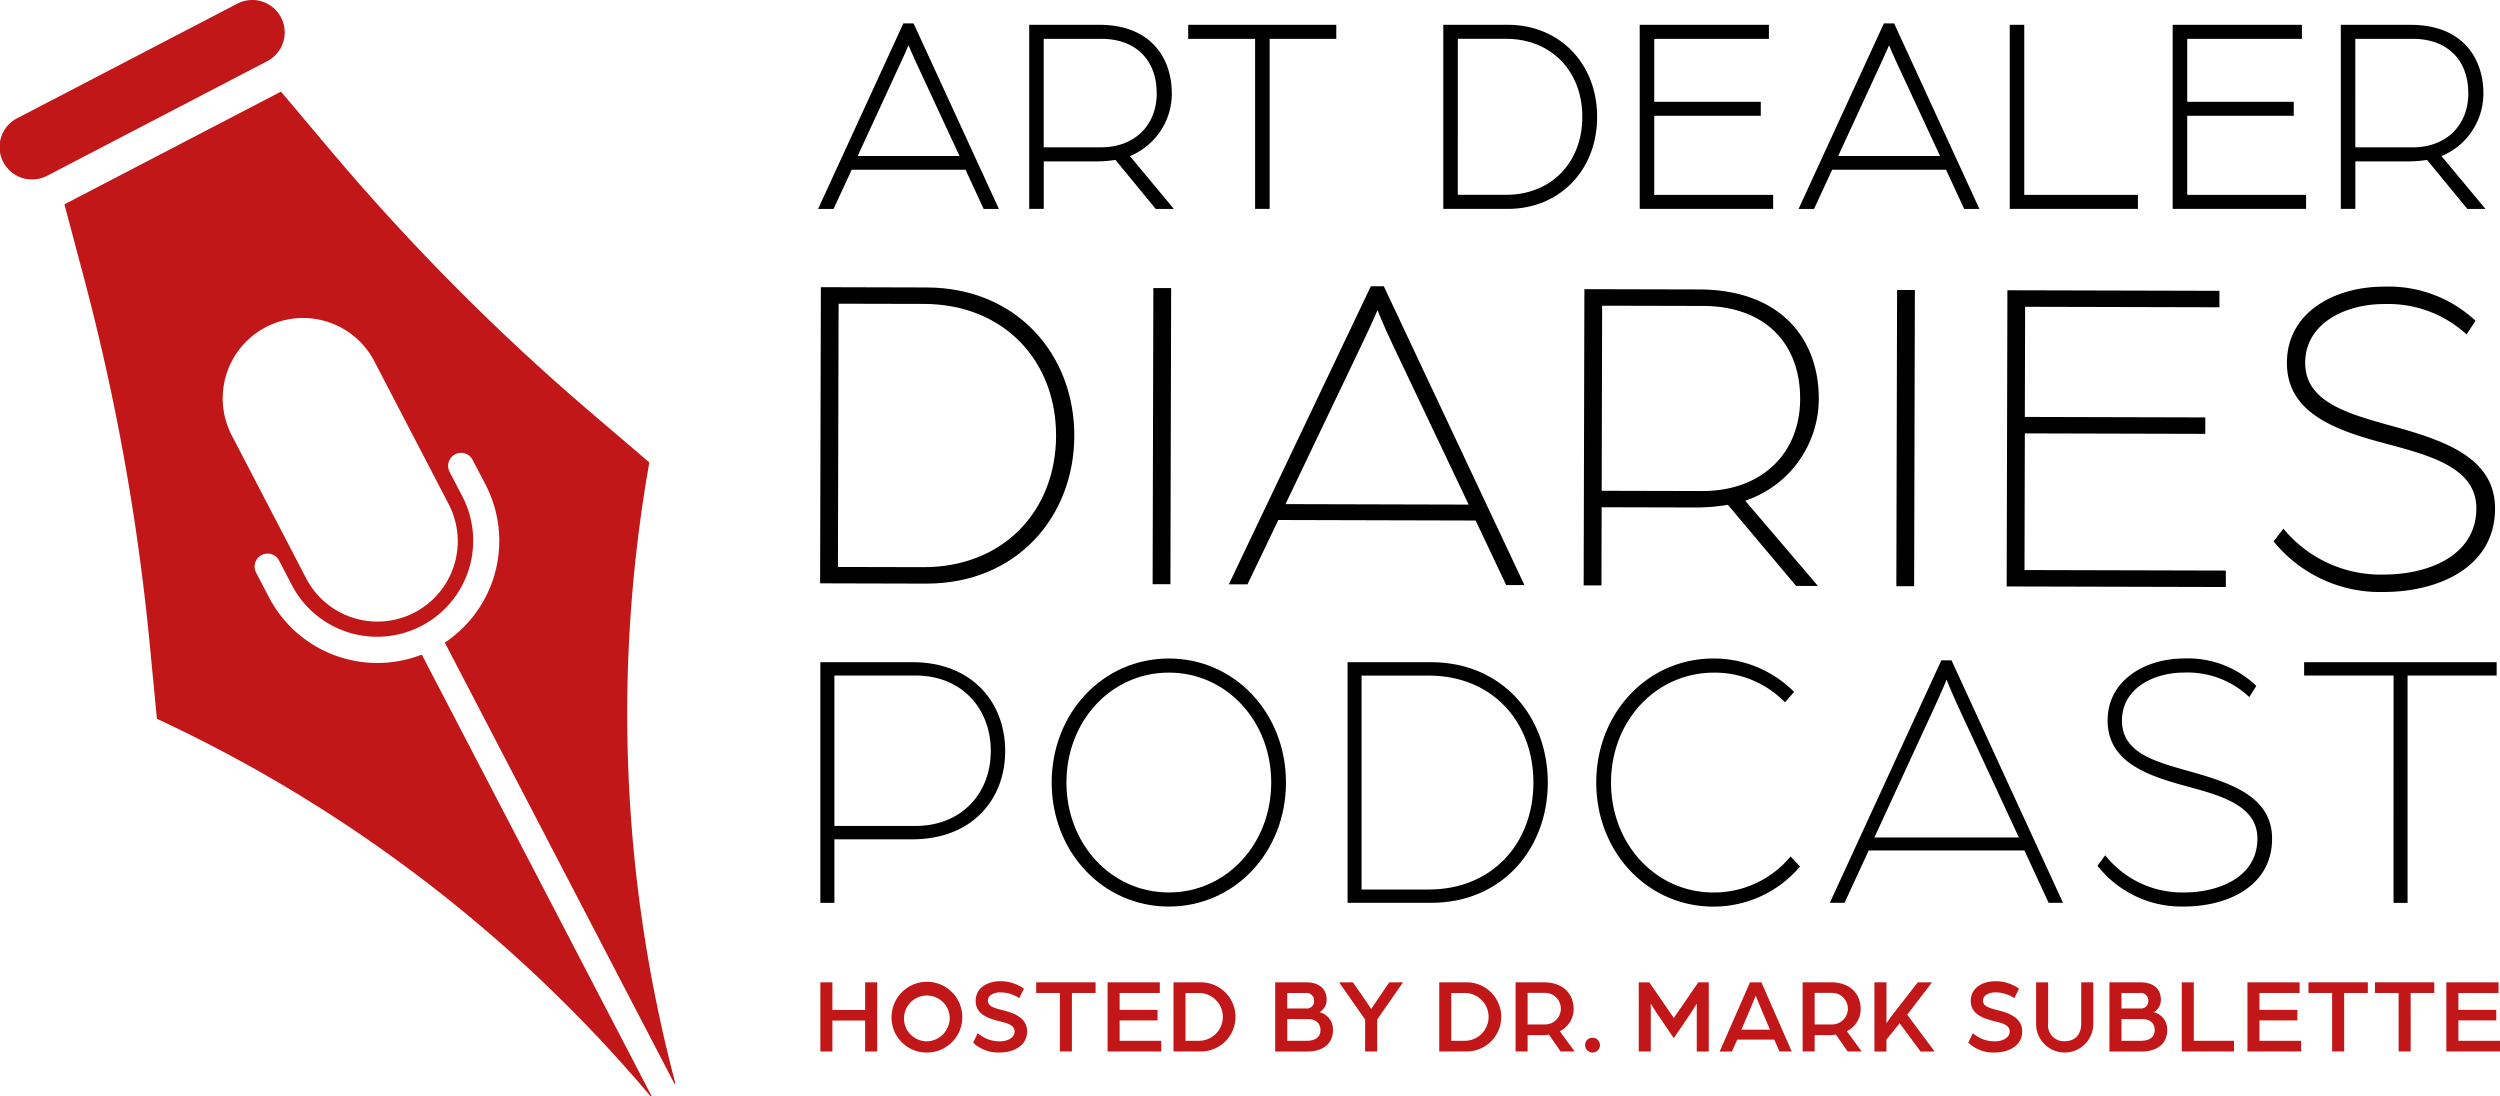 <svg xmlns="http://www.w3.org/2000/svg" xmlns:xlink="http://www.w3.org/1999/xlink" width="374" height="164.013" viewBox="0 0 374 164.013">
  <defs>
    <clipPath id="clip-path">
      <rect id="Rectangle_473" data-name="Rectangle 473" width="374" height="164.013" fill="none"/>
    </clipPath>
  </defs>
  <g id="Group_1401" data-name="Group 1401" clip-path="url(#clip-path)">
    <path id="Path_622" data-name="Path 622" d="M202.515,70.876l15.827.042c13.566.036,22.119,10.111,22.089,22.21s-8.632,22.131-22.2,22.095l-15.827-.042Zm15.324,41.886c11.905.03,19.834-8.359,19.864-19.64s-7.862-19.712-19.767-19.743l-12.766-.03-.1,39.382Z" transform="translate(-79.715 -27.914)"/>
    <path id="Path_623" data-name="Path 623" d="M284.575,71.086h2.661l-.109,44.31h-2.661Z" transform="translate(-112.033 -27.996)"/>
    <path id="Path_624" data-name="Path 624" d="M324.534,70.648h1.928l21.034,44.7h-2.728L340.2,105.69l-29.52-.079-4.613,9.626h-2.794l21.252-44.6ZM339.149,103.3,327.9,79.619c-1.721-3.631-2.382-5.407-2.382-5.407s-.733,1.776-2.473,5.395l-11.293,23.628,27.393.073Z" transform="translate(-119.441 -27.819)"/>
    <path id="Path_625" data-name="Path 625" d="M390.955,71.366l17.154.042c12.166.03,17.936,7.365,17.912,16.385a16.11,16.11,0,0,1-11.008,15.221l10.875,12.748h-3.261l-10.208-12.135a29.447,29.447,0,0,1-4.589.4l-14.293-.036-.03,11.693h-2.661l.109-44.31Zm17.615,30.2c8.711.024,14.639-5.431,14.663-13.772.018-8.407-5.352-13.893-14.53-13.918l-15.093-.036-.067,27.69Z" transform="translate(-153.93 -28.107)"/>
    <path id="Path_626" data-name="Path 626" d="M468.125,71.566h2.661l-.109,44.31h-2.661Z" transform="translate(-184.322 -28.185)"/>
    <path id="Path_627" data-name="Path 627" d="M495.351,71.636l31.715.085v2.461L498,74.109l-.043,16.476,27,.073v2.461l-27-.073-.049,20.446,30.12.079v2.461l-32.787-.085.109-44.3Z" transform="translate(-195.042 -28.213)"/>
    <path id="Path_628" data-name="Path 628" d="M561.116,108.855l1.467-1.909a18.841,18.841,0,0,0,14.942,6.874c6.65.018,13.905-2.764,13.924-9.88.018-6.153-6.965-7.947-13.675-9.747-7.577-2-14.681-4.619-14.663-12.069.018-7.589,7.207-11.4,14.524-11.378a19.012,19.012,0,0,1,13.687,5.1l-1.334,2.049a17.33,17.33,0,0,0-12.354-4.546c-5.716-.012-11.778,2.843-11.79,8.789-.012,5.74,6.1,7.535,12.541,9.329,7.777,2.14,15.881,4.625,15.863,12.487-.024,8.959-8.741,12.487-16.718,12.469a20.431,20.431,0,0,1-16.4-7.565Z" transform="translate(-220.988 -27.862)"/>
    <path id="Path_629" data-name="Path 629" d="M214.656,5.776,201.9,33.532h2.316l2.71-5.862H223.96l2.71,5.862h2.279L216.183,5.776Zm8.4,19.834H207.824l6.437-13.954c.552-1.188.933-2.061,1.17-2.606.224.546.594,1.406,1.146,2.606Z" transform="translate(-79.514 -2.275)"/>
    <path id="Path_630" data-name="Path 630" d="M275.337,16.354c0-4.952-2.861-10.238-10.9-10.238H254.006V33.66h2.176V26.55h8.135a17.018,17.018,0,0,0,2.588-.224l6.025,7.335h2.716l-6.577-7.9a10.12,10.12,0,0,0,6.274-9.4Zm-2.255,0c0,4.843-3.346,8.092-8.335,8.092h-8.571V8.219h8.608c5.116,0,8.292,3.116,8.292,8.135Z" transform="translate(-100.037 -2.409)"/>
    <path id="Path_631" data-name="Path 631" d="M293.246,8.219h10.008V33.66h2.176V8.219H315.4v-2.1H293.246Z" transform="translate(-115.491 -2.409)"/>
    <path id="Path_632" data-name="Path 632" d="M365.84,6.116H356.2V33.66h9.644c7.753,0,13.372-5.795,13.372-13.772S373.587,6.116,365.84,6.116m-7.468,2.1H365.6c6.71,0,11.4,4.8,11.4,11.669s-4.686,11.669-11.4,11.669h-7.232Z" transform="translate(-140.283 -2.409)"/>
    <path id="Path_633" data-name="Path 633" d="M406.852,19.736h15.936v-2.1H406.852V8.219h17.154v-2.1H404.676V33.66h19.961v-2.1H406.852Z" transform="translate(-159.376 -2.409)"/>
    <path id="Path_634" data-name="Path 634" d="M456.646,5.776l-12.76,27.756H446.2l2.71-5.862H465.95l2.71,5.862h2.279L458.179,5.776h-1.534Zm8.4,19.834H449.814l6.437-13.954c.552-1.188.933-2.061,1.17-2.606.224.546.594,1.406,1.146,2.606Z" transform="translate(-174.819 -2.275)"/>
    <path id="Path_635" data-name="Path 635" d="M498.172,6.116H496V33.66h19.173v-2.1h-17Z" transform="translate(-195.342 -2.409)"/>
    <path id="Path_636" data-name="Path 636" d="M538.392,19.736h15.936v-2.1H538.392V8.219h17.154v-2.1H536.216V33.66h19.955v-2.1H538.392Z" transform="translate(-211.182 -2.409)"/>
    <path id="Path_637" data-name="Path 637" d="M592.763,25.766a10.12,10.12,0,0,0,6.274-9.4c0-4.952-2.861-10.238-10.9-10.238H577.706V33.664h2.176v-7.11h8.135a17.016,17.016,0,0,0,2.588-.224l6.025,7.335h2.716l-6.577-7.9Zm4.019-9.4c0,4.843-3.346,8.092-8.335,8.092h-8.571V8.223h8.607c5.116,0,8.292,3.116,8.292,8.135Z" transform="translate(-227.522 -2.413)"/>
    <path id="Path_638" data-name="Path 638" d="M202.466,163.422h13.8c8.814,0,13.851,5.946,13.851,13.281s-5.037,13.22-13.905,13.22H204.563v9.5h-2.1v-36Zm14.215,24.5c6.819,0,11.281-4.777,11.281-11.226s-4.461-11.281-11.226-11.281H204.563v22.5h12.117Z" transform="translate(-79.739 -64.359)"/>
    <path id="Path_639" data-name="Path 639" d="M259.556,181.071c0-10.39,7.662-18.555,17.524-18.555s17.524,8.165,17.524,18.555-7.662,18.555-17.524,18.555-17.524-8.165-17.524-18.555m32.842,0c0-9.165-6.662-16.445-15.318-16.445s-15.318,7.28-15.318,16.445,6.662,16.445,15.318,16.445,15.318-7.28,15.318-16.445" transform="translate(-102.223 -64.005)"/>
    <path id="Path_640" data-name="Path 640" d="M332.576,163.426h12.487c10.7,0,17.47,8.165,17.47,18s-6.765,18-17.47,18H332.576Zm12.172,34.006c9.389,0,15.633-6.831,15.633-16s-6.244-16-15.633-16H334.673v32.005Z" transform="translate(-130.981 -64.363)"/>
    <path id="Path_641" data-name="Path 641" d="M393.956,181.071c0-10.39,7.662-18.555,17.524-18.555a16.929,16.929,0,0,1,12.069,5l-1.364,1.558a14.62,14.62,0,0,0-10.6-4.443c-8.759,0-15.421,7.28-15.421,16.445s6.662,16.445,15.318,16.445a14.875,14.875,0,0,0,11.541-5.389l1.418,1.5a16.927,16.927,0,0,1-12.96,6c-9.862,0-17.524-8.165-17.524-18.555Z" transform="translate(-155.155 -64.005)"/>
    <path id="Path_642" data-name="Path 642" d="M468.278,162.966H469.8l16.682,36.279h-2.152l-3.619-7.832H457.415l-3.619,7.832h-2.2Zm11.6,26.5-8.917-19.221c-1.364-2.946-1.891-4.389-1.891-4.389s-.576,1.443-1.94,4.389l-8.868,19.221Z" transform="translate(-177.855 -64.182)"/>
    <path id="Path_643" data-name="Path 643" d="M517.662,193.511l1.152-1.558a14.692,14.692,0,0,0,11.8,5.559c5.195,0,10.965-2.279,10.965-8.056,0-5-5.51-6.444-10.808-7.892-5.983-1.612-11.6-3.722-11.6-9.777s5.668-9.28,11.438-9.28a14.739,14.739,0,0,1,10.808,4.11l-1.049,1.667a13.435,13.435,0,0,0-9.759-3.667c-4.51,0-9.286,2.334-9.286,7.165s4.825,6.11,9.917,7.559c6.14,1.721,12.535,3.722,12.535,10.111,0,7.28-6.874,10.165-13.166,10.165a15.97,15.97,0,0,1-12.96-6.11Z" transform="translate(-203.872 -64.001)"/>
    <path id="Path_644" data-name="Path 644" d="M582.034,165.426H568.656v-2h28.8v2H584.131v34.006h-2.1Z" transform="translate(-223.958 -64.363)"/>
    <path id="Path_645" data-name="Path 645" d="M202.466,242.436h1.8v4.134h4.9v-4.134h1.8v10.347h-1.8v-4.631h-4.9v4.631h-1.8Z" transform="translate(-79.739 -95.48)" fill="#c11718"/>
    <path id="Path_646" data-name="Path 646" d="M220.036,247.5a5.292,5.292,0,1,1,5.292,5.334A5.234,5.234,0,0,1,220.036,247.5Zm8.7,0a3.424,3.424,0,1,0-3.4,3.655,3.51,3.51,0,0,0,3.4-3.655" transform="translate(-86.658 -95.374)" fill="#c11718"/>
    <path id="Path_647" data-name="Path 647" d="M240.158,251.349l.7-1.406a4.922,4.922,0,0,0,3.334,1.212c1.085,0,2.17-.527,2.17-1.467s-1.043-1.231-2.067-1.485c-1.849-.449-3.758-1.055-3.758-3.116,0-1.934,1.782-2.922,3.649-2.922a6.015,6.015,0,0,1,3.57,1.115l-.7,1.418a5.07,5.07,0,0,0-2.873-.861c-.667,0-1.818.285-1.818,1.231,0,.83.9,1.1,2.109,1.406,1.909.461,3.758,1.2,3.758,3.207,0,2.17-2.079,3.146-4.067,3.146a5.429,5.429,0,0,1-4.019-1.485Z" transform="translate(-94.578 -95.374)" fill="#c11718"/>
    <path id="Path_648" data-name="Path 648" d="M259.276,244.03h-3.54v-1.594h8.88v1.594h-3.54v8.747h-1.8Z" transform="translate(-100.718 -95.48)" fill="#c11718"/>
    <path id="Path_649" data-name="Path 649" d="M273.356,242.432h7.807v1.594h-6.007v2.522h5.668v1.582h-5.668v3.049h6.225v1.594h-8.026V242.432Z" transform="translate(-107.658 -95.476)" fill="#c11718"/>
    <path id="Path_650" data-name="Path 650" d="M289.616,242.432h3.94a5.173,5.173,0,1,1,0,10.341h-3.94V242.432Zm3.867,8.747a3.577,3.577,0,0,0,0-7.153h-2.067v7.153Z" transform="translate(-114.062 -95.476)" fill="#c11718"/>
    <path id="Path_651" data-name="Path 651" d="M314.716,242.436H319.4c1.661,0,3.013.8,3.013,2.619a2.176,2.176,0,0,1-1.055,1.855,2.627,2.627,0,0,1,2,2.649c0,2.122-1.57,3.225-3.819,3.225h-4.825Zm4.595,3.91a1.084,1.084,0,0,0,1.224-1.134,1.139,1.139,0,0,0-1.3-1.182h-2.716v2.316Zm.109,4.837c1.255,0,2.067-.527,2.067-1.594s-.746-1.661-1.891-1.661h-3.073v3.255h2.9Z" transform="translate(-123.947 -95.48)" fill="#c11718"/>
    <path id="Path_652" data-name="Path 652" d="M334.384,248.007l-3.9-5.571h2.067l1.97,2.825c.449.636.758,1.164.758,1.164s.37-.558.794-1.164l1.909-2.825h2.067l-3.867,5.558v4.789h-1.8Z" transform="translate(-130.158 -95.48)" fill="#c11718"/>
    <path id="Path_653" data-name="Path 653" d="M355.2,242.432h3.94a5.173,5.173,0,1,1,0,10.341H355.2V242.432Zm3.867,8.747a3.577,3.577,0,0,0,0-7.153H357v7.153Z" transform="translate(-139.889 -95.476)" fill="#c11718"/>
    <path id="Path_654" data-name="Path 654" d="M374.046,242.432H378.3c2.885,0,4.425,1.77,4.425,3.958a3.675,3.675,0,0,1-2.067,3.352l2.219,3.031h-2.1l-1.752-2.522a5.33,5.33,0,0,1-.9.079h-2.279v2.443h-1.8V242.432Zm4.328,6.3a2.362,2.362,0,1,0,.018-4.722h-2.546v4.728h2.528Z" transform="translate(-147.313 -95.476)" fill="#c11718"/>
    <path id="Path_655" data-name="Path 655" d="M391.206,257.221a1.089,1.089,0,0,1,1.073-1.115,1.11,1.11,0,1,1-1.073,1.115" transform="translate(-154.071 -100.864)" fill="#c11718"/>
    <path id="Path_656" data-name="Path 656" d="M404.446,242.432h1.57l1.394,2.012c.715,1.024,2.279,3.322,2.279,3.322s1.57-2.285,2.267-3.3l1.394-2.031h1.57v10.347h-1.8V245.6s-.309.576-.964,1.546l-2.467,3.637-2.5-3.673c-.618-.927-.946-1.515-.946-1.515v7.183h-1.8V242.432Z" transform="translate(-159.286 -95.476)" fill="#c11718"/>
    <path id="Path_657" data-name="Path 657" d="M428.95,242.436h1.709l4.534,10.347h-1.831L432.569,251h-5.528l-.794,1.788h-1.831Zm2.994,7.086-1.146-2.679c-.436-1.024-.994-2.413-.994-2.413s-.546,1.376-.994,2.413l-1.152,2.679Z" transform="translate(-167.151 -95.48)" fill="#c11718"/>
    <path id="Path_658" data-name="Path 658" d="M444.886,242.432h4.255c2.885,0,4.425,1.77,4.425,3.958a3.675,3.675,0,0,1-2.067,3.352l2.219,3.031h-2.1l-1.752-2.522a5.331,5.331,0,0,1-.9.079h-2.279v2.443h-1.8V242.432Zm4.328,6.3a2.362,2.362,0,1,0,.018-4.722h-2.546v4.728h2.528Z" transform="translate(-175.213 -95.476)" fill="#c11718"/>
    <path id="Path_659" data-name="Path 659" d="M462.606,242.436h1.8v6.116s.655-.958,1.085-1.5l3.6-4.613h2.128l-3.71,4.837,4.1,5.51H469.5l-3.122-4.231L464.406,251v1.788h-1.8Z" transform="translate(-182.191 -95.48)" fill="#c11718"/>
    <path id="Path_660" data-name="Path 660" d="M485.748,251.349l.7-1.406a4.922,4.922,0,0,0,3.334,1.212c1.085,0,2.17-.527,2.17-1.467s-1.042-1.231-2.067-1.485c-1.849-.449-3.758-1.055-3.758-3.116,0-1.934,1.782-2.922,3.649-2.922a6.015,6.015,0,0,1,3.57,1.115l-.7,1.418a5.07,5.07,0,0,0-2.873-.861c-.667,0-1.818.285-1.818,1.231,0,.83.9,1.1,2.109,1.406,1.909.461,3.758,1.2,3.758,3.207,0,2.17-2.079,3.146-4.067,3.146a5.429,5.429,0,0,1-4.019-1.485Z" transform="translate(-191.301 -95.374)" fill="#c11718"/>
    <path id="Path_661" data-name="Path 661" d="M502.506,248.661v-6.225h1.8v6.128a2.365,2.365,0,0,0,2.485,2.679c1.552,0,2.467-.976,2.467-2.679v-6.128h1.8v6.225a4.276,4.276,0,1,1-8.553,0Z" transform="translate(-197.906 -95.48)" fill="#c11718"/>
    <path id="Path_662" data-name="Path 662" d="M520.606,242.436h4.686c1.661,0,3.013.8,3.013,2.619a2.176,2.176,0,0,1-1.055,1.855,2.627,2.627,0,0,1,2,2.649c0,2.122-1.57,3.225-3.819,3.225h-4.825Zm4.595,3.91a1.084,1.084,0,0,0,1.224-1.134,1.139,1.139,0,0,0-1.3-1.182h-2.716v2.316Zm.109,4.837c1.255,0,2.067-.527,2.067-1.594s-.746-1.661-1.891-1.661h-3.073v3.255h2.9Z" transform="translate(-205.034 -95.48)" fill="#c11718"/>
    <path id="Path_663" data-name="Path 663" d="M538.456,242.432h1.8v8.747h6.019v1.594h-7.82V242.432Z" transform="translate(-212.064 -95.476)" fill="#c11718"/>
    <path id="Path_664" data-name="Path 664" d="M554.666,242.432h7.807v1.594h-6.007v2.522h5.668v1.582h-5.668v3.049h6.225v1.594h-8.026V242.432Z" transform="translate(-218.448 -95.476)" fill="#c11718"/>
    <path id="Path_665" data-name="Path 665" d="M573.266,244.03h-3.54v-1.594h8.88v1.594h-3.54v8.747h-1.8Z" transform="translate(-224.379 -95.48)" fill="#c11718"/>
    <path id="Path_666" data-name="Path 666" d="M589.676,244.03h-3.54v-1.594h8.88v1.594h-3.54v8.747h-1.8Z" transform="translate(-230.842 -95.48)" fill="#c11718"/>
    <path id="Path_667" data-name="Path 667" d="M603.756,242.432h7.807v1.594h-6.007v2.522h5.668v1.582h-5.668v3.049h6.225v1.594h-8.026V242.432Z" transform="translate(-237.782 -95.476)" fill="#c11718"/>
    <path id="Path_668" data-name="Path 668" d="M7.09,26.275,39.98,9.151A4.849,4.849,0,1,0,35.5.549L2.61,17.667a4.849,4.849,0,1,0,4.48,8.6Z" transform="translate(0 0)" fill="#c11718"/>
    <path id="Path_669" data-name="Path 669" d="M94.786,70.723A339.165,339.165,0,0,1,55.707,31.4L48.3,22.606,32.1,31.038l-16.2,8.432L18.852,50.58a339.464,339.464,0,0,1,9.8,54.573l1.085,11.281a215.639,215.639,0,0,1,73.861,56.482l.133-.067L69.363,106.832a18.289,18.289,0,0,1-22.858-8.565l-1.934-3.71a1.941,1.941,0,0,1,3.443-1.794l1.934,3.71A14.377,14.377,0,0,0,75.455,83.2l-1.934-3.71a1.941,1.941,0,0,1,3.443-1.794L78.9,81.4a18.281,18.281,0,0,1-6.092,23.634l34.363,66.017.133-.067a215.648,215.648,0,0,1-3.9-92.9l-8.614-7.359Zm-21.4,13.6a12.017,12.017,0,1,1-21.319,11.1L40.941,74.045a12.017,12.017,0,0,1,21.319-11.1Z" transform="translate(-6.264 -8.903)" fill="#c11718"/>
  </g>
</svg>
